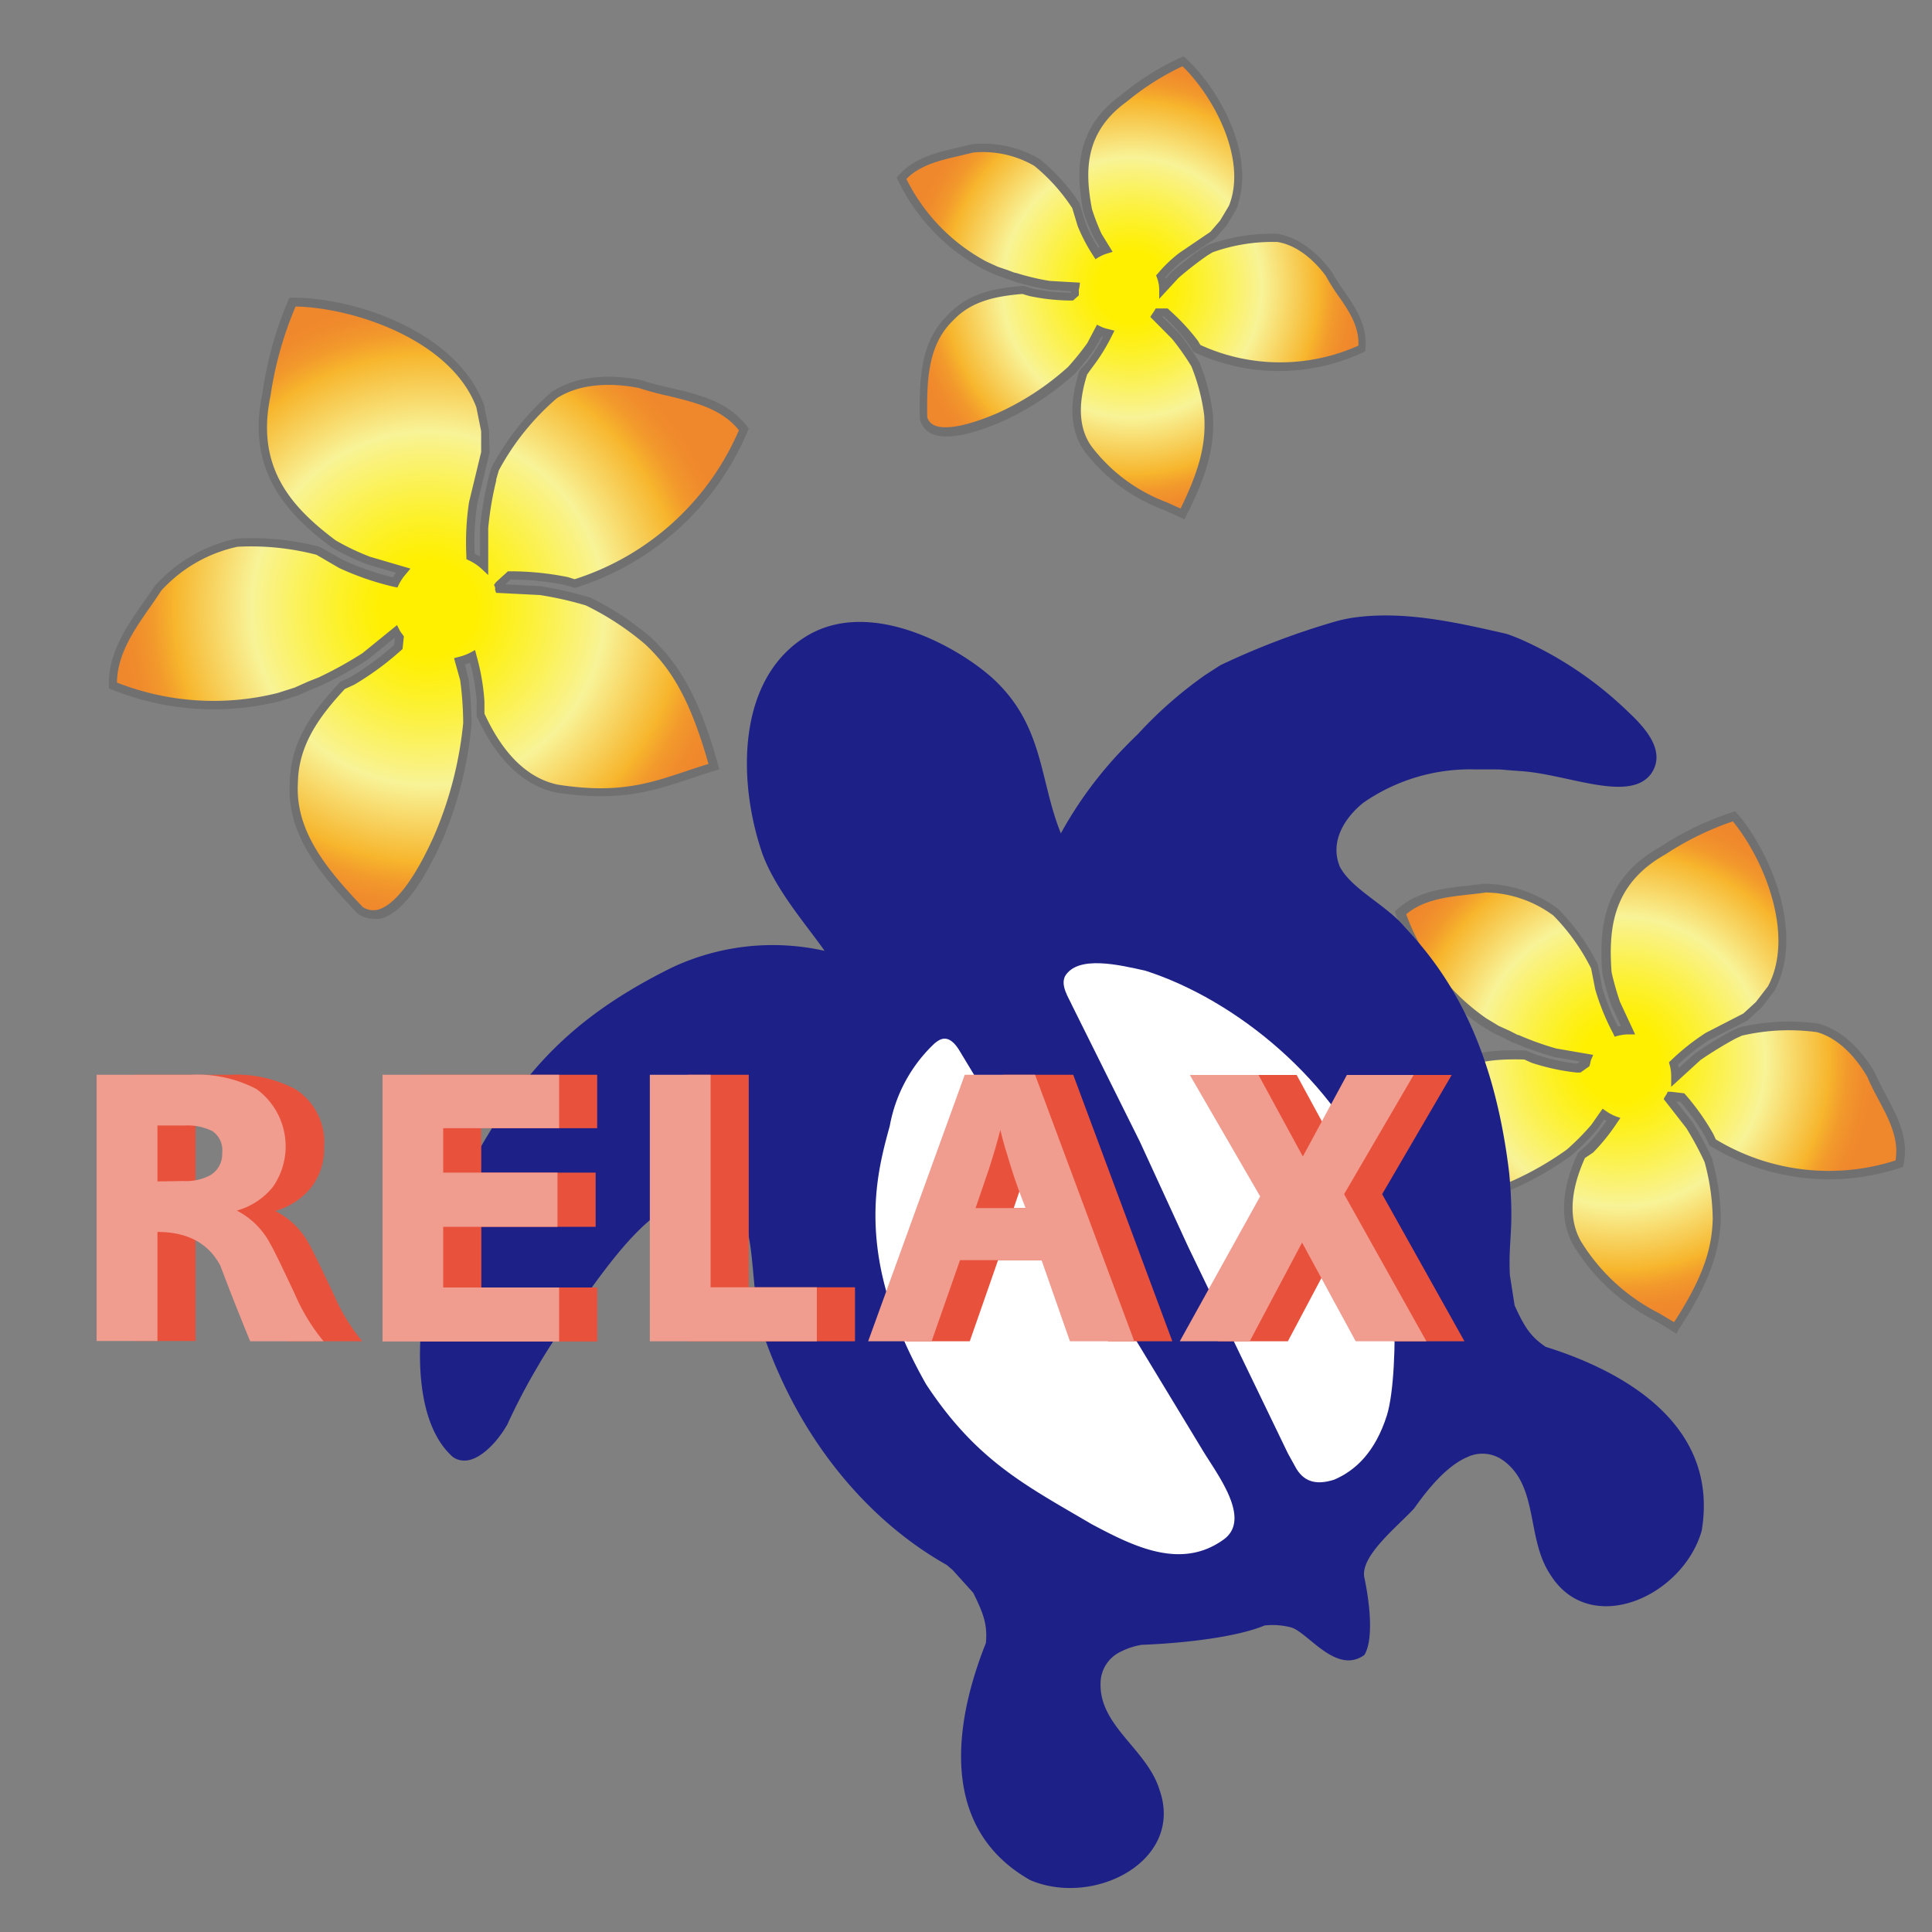 <svg id="レイヤー_1" data-name="レイヤー 1" xmlns="http://www.w3.org/2000/svg" xmlns:xlink="http://www.w3.org/1999/xlink" width="200" height="200" viewBox="0 0 200 200"><rect x="0" y="0" width="200" height="200" fill="#808080" stroke="none"/><defs><style>.cls-1{fill:url(#名称未設定グラデーション_90);}.cls-2{fill:#717071;}.cls-3{fill:url(#名称未設定グラデーション_90-2);}.cls-4{fill:url(#名称未設定グラデーション_90-3);}.cls-5{fill:#1d2087;}.cls-6{fill:#fff;}.cls-7{fill:#e8523d;}.cls-8{fill:#f09c8f;}.cls-9{fill:none;}</style><radialGradient id="名称未設定グラデーション_90" cx="44.34" cy="62.97" r="32.18" gradientUnits="userSpaceOnUse"><stop offset="0.15" stop-color="#fff000"/><stop offset="0.21" stop-color="#fef00f"/><stop offset="0.33" stop-color="#fcf137"/><stop offset="0.49" stop-color="#faf276"/><stop offset="0.57" stop-color="#f8f397"/><stop offset="0.82" stop-color="#f7b52c"/><stop offset="0.83" stop-color="#f6b02c"/><stop offset="0.89" stop-color="#f2992c"/><stop offset="0.95" stop-color="#f08c2c"/><stop offset="1" stop-color="#ef872c"/></radialGradient><radialGradient id="名称未設定グラデーション_90-2" cx="190.29" cy="-8.02" r="26.42" gradientTransform="matrix(0.66, 0.75, -0.75, 0.66, 36.17, -27.55)" xlink:href="#名称未設定グラデーション_90"/><radialGradient id="名称未設定グラデーション_90-3" cx="117.18" cy="29.76" r="23.63" xlink:href="#名称未設定グラデーション_90"/></defs><path class="cls-1" d="M60.84,62.28a41.06,41.06,0,0,0-4.91-1.12l-4.25-.22c0-.11,0-.25-.07-.36l1-.89.11-.1h.15a29.62,29.62,0,0,1,5.75.57l.84.26A28.16,28.16,0,0,0,77,44.48C74.43,41,69.86,41,66.3,39.78c-2.9-.58-6.34-.55-8.9,1.11a26.91,26.91,0,0,0-6.11,7.63l-.29,1a48.76,48.76,0,0,0-.88,5.2s0,2.47,0,3.84a5.82,5.82,0,0,0-1.43-1A28,28,0,0,1,49,52.1l1.27-5.25-.05-2.22-.51-2.55c-2.82-7.51-13.41-10.77-19.43-10.8a37.37,37.37,0,0,0-2.66,9.65c-1.55,7.33,2,11.65,6.91,15.36a30.34,30.34,0,0,0,3.69,1.76l3.55,1a6,6,0,0,0-.83,1.23l-.1,0a31.05,31.05,0,0,1-5.47-1.88L33,57a27.18,27.18,0,0,0-8.38-.86,15.47,15.47,0,0,0-8.22,4.73c-2,3.07-4.76,6.17-4.66,10.07a27.87,27.87,0,0,0,17.17,1.21l1.79-.56L32.09,71l1.07-.43A48,48,0,0,0,37.78,68l2.92-2.36.23-.19c.11.21.27.39.4.59l-.1,1-.12.11a30.39,30.39,0,0,1-4.66,3.41l-1,.48c-2.63,2.85-5,5.9-5,10-.34,5.3,3.29,9.44,6.84,13.19,3.53,2.44,7.16-5.41,8.12-7.53a39.68,39.68,0,0,0,3-11.77A36.61,36.61,0,0,0,48,70.33l-.46-1.88a6.32,6.32,0,0,0,1.36-.5,24.55,24.55,0,0,1,.82,4.66V74c1.62,3.54,4.08,6.85,7.92,7.68,7.83,1.18,11-.7,16.26-2.28C72,72.48,70,69.12,67.1,66.35A29.08,29.08,0,0,0,60.84,62.28Z"/><path class="cls-2" d="M38.63,95.11A2.79,2.79,0,0,1,37,94.56c-3.93-4.14-7.37-8.24-7-13.58.06-4.44,2.68-7.65,5.14-10.31l.13-.1,1-.48a28.91,28.91,0,0,0,4.54-3.34l.07-.64-.05-.06-2.77,2.24a39.84,39.84,0,0,1-4.59,2.57l-.2.09-1,.41L30.83,72,29,72.58a28.29,28.29,0,0,1-17.46-1.21l-.27-.11V71c-.09-3.37,1.8-6.09,3.63-8.72.38-.54.76-1.07,1.11-1.61a15.74,15.74,0,0,1,8.5-4.92,27.51,27.51,0,0,1,8.58.86l.11.05L35.57,58a28,28,0,0,0,5.11,1.77,5.66,5.66,0,0,1,.31-.48l-2.92-.85a24.62,24.62,0,0,1-3.77-1.8c-4.51-3.37-8.83-7.86-7.15-15.83a38.07,38.07,0,0,1,2.7-9.74l.12-.26h.28c6.53,0,17,3.5,19.85,11.08l.52,2.62.06,2.35L49.4,52.2a26.06,26.06,0,0,0-.26,5.11c.19.1.38.21.55.32V54.71a35.49,35.49,0,0,1,.85-5.11l.13-.51.21-.7a27.26,27.26,0,0,1,6.24-7.83c3.16-2.05,7.16-1.64,9.27-1.21,1,.34,2,.57,3.07.82,2.91.68,5.93,1.39,7.9,4l.15.21-.1.23A28.57,28.57,0,0,1,59.59,60.84l-.13,0-1-.29a28.84,28.84,0,0,0-5.6-.56l-.56.5,3.63.19a41.72,41.72,0,0,1,5,1.13l.08,0A30,30,0,0,1,67.4,66c2.7,2.58,4.91,5.82,6.95,13.23l.11.41-.41.13c-.92.27-1.78.56-2.61.84-3.92,1.3-7.3,2.43-13.84,1.44-3.43-.73-6.2-3.4-8.26-7.93l0-.09V72.61a20.27,20.27,0,0,0-.68-4l-.53.18.36,1.46a37.31,37.31,0,0,1,.33,4.67,39.78,39.78,0,0,1-3,12c-2.18,4.85-4.31,7.59-6.35,8.16A3,3,0,0,1,38.63,95.11ZM35.69,71.33c-2.33,2.53-4.79,5.56-4.85,9.68-.32,5,3,9,6.72,12.89a1.94,1.94,0,0,0,1.62.25c1-.28,3.07-1.64,5.77-7.66a39.09,39.09,0,0,0,3-11.64,35,35,0,0,0-.31-4.42L47,68.13l.42-.11a5.33,5.33,0,0,0,1.26-.46l.5-.27.14.55a23,23,0,0,1,.83,4.77v1.26c1.93,4.21,4.47,6.68,7.56,7.35,6.32,1,9.6-.15,13.41-1.42.71-.24,1.44-.48,2.22-.72-1.95-6.92-4-10-6.58-12.41a29.19,29.19,0,0,0-6.12-4A36.09,36.09,0,0,0,55.9,61.6l-4.54-.23-.1-.28a1.66,1.66,0,0,1,0-.26l-.12-.29.22-.29,1.22-1.11h.33a30.34,30.34,0,0,1,5.87.6l.71.22a27.65,27.65,0,0,0,17-15.42C74.7,42.3,71.93,41.66,69.25,41a31.36,31.36,0,0,1-3.1-.83c-1.92-.39-5.66-.78-8.51,1.06a26.22,26.22,0,0,0-6,7.46l-.18.62-.09.31,0,.13a33.7,33.7,0,0,0-.83,4.93l0,4.85-.74-.69A5.18,5.18,0,0,0,48.52,58l-.24-.12V57.6a28.09,28.09,0,0,1,.27-5.6l1.26-5.2,0-2.16-.5-2.48c-2.61-6.93-12.59-10.3-18.71-10.43A37.55,37.55,0,0,0,28,41c-1.58,7.5,2.31,11.61,6.75,14.94a25.16,25.16,0,0,0,3.54,1.69l4.2,1.23-.43.52a5.07,5.07,0,0,0-.77,1.13l-.15.31-.44-.09a29.34,29.34,0,0,1-5.59-1.93l-2.35-1.37a26.83,26.83,0,0,0-8.18-.83,14.91,14.91,0,0,0-7.91,4.57c-.32.51-.7,1.05-1.08,1.6-1.7,2.43-3.45,4.94-3.48,7.89a27.34,27.34,0,0,0,16.63,1.08l1.76-.56,1.39-.62L33,70.12l.1-.05a39.76,39.76,0,0,0,4.43-2.46l3.57-2.9.25.5a2,2,0,0,0,.2.31c.06.08.12.15.17.23l.09.13-.14,1.31-.25.22a30,30,0,0,1-4.75,3.47Z"/><path class="cls-3" d="M176.92,120.15a31.4,31.4,0,0,0-2-3.65l-2.15-2.74c0-.09.13-.15.18-.24l1.08.13h.13l.08.1a24.3,24.3,0,0,1,2.75,3.86l.3.66a23.12,23.12,0,0,0,19.34,2.21c.75-3.46-1.71-6.28-2.89-9.15-1.21-2.1-3.09-4.21-5.5-4.89a21.94,21.94,0,0,0-8,.35l-.77.36a36.18,36.18,0,0,0-3.69,2.26l-2.36,2.09a4.86,4.86,0,0,0-.17-1.41,23.29,23.29,0,0,1,3.52-2.8l3.94-2,1.33-1.24,1.31-1.68c3.11-5.81-.61-14.11-3.84-17.85a30.62,30.62,0,0,0-7.41,3.57c-5.37,3-6.12,7.52-5.75,12.58a27.65,27.65,0,0,0,.91,3.23l1.29,2.75a4.9,4.9,0,0,0-1.21.16l0-.08a24.36,24.36,0,0,1-1.79-4.39l-.44-2.23a21.91,21.91,0,0,0-4-5.64,12.56,12.56,0,0,0-7.37-2.52c-3,.41-6.38.38-8.75,2.56a23,23,0,0,0,8.55,11.27l1.32.8,1.17.53.85.43A40.1,40.1,0,0,0,161,109l3,.52.24,0a5.32,5.32,0,0,0-.16.57l-.66.47-.12,0a25.37,25.37,0,0,1-4.63-1l-.86-.38c-3.18-.08-6.33.12-8.91,2.33-3.46,2.65-4.06,7.14-4.45,11.36.4,3.5,7.22,1.5,9,.94a32.51,32.51,0,0,0,8.89-4.51,32.88,32.88,0,0,0,2.65-2.67l.91-1.31a5,5,0,0,0,1,.57,19.4,19.4,0,0,1-2.43,3l-.83.72c-1.33,2.92-2,6.22-.47,9,3.51,5.47,6.39,6.43,10.2,8.81,3.24-4.9,4.2-8,4.35-11.26A23.72,23.72,0,0,0,176.92,120.15Z"/><path class="cls-2" d="M173.57,138.07l-.37-.22c-.66-.42-1.3-.8-1.92-1.16a20.94,20.94,0,0,1-8.41-7.79c-1.42-2.56-1.27-5.74.44-9.47l.11-.15.83-.72a18.12,18.12,0,0,0,2.06-2.53l-.26-.15-.67,1a26.22,26.22,0,0,1-2.71,2.74,32.76,32.76,0,0,1-9.06,4.61c-4.19,1.29-7.06,1.45-8.53.48a2.35,2.35,0,0,1-1.08-1.79c.43-4.7,1.1-9.06,4.62-11.76,2.79-2.38,6.21-2.5,9.2-2.42l.16,0,.86.38a21.72,21.72,0,0,0,4.42,1h0l.32-.23-2.75-.48a34.23,34.23,0,0,1-4.08-1.45c-.11,0-.12,0-1-.48l-1.15-.53-1.36-.83a23.25,23.25,0,0,1-8.74-11.49l-.1-.28.21-.19c2.06-1.9,4.79-2.2,7.42-2.49l1.57-.19a13,13,0,0,1,7.7,2.61,22.32,22.32,0,0,1,4.13,5.8l0,.1.43,2.23a22.62,22.62,0,0,0,1.63,4.05l.31-.05-1-2.16a25.81,25.81,0,0,1-.93-3.32c-.36-4.65.08-9.77,6-13.07a31.06,31.06,0,0,1,7.49-3.6l.27-.09.19.22c3.52,4.08,7,12.46,3.89,18.34l-1.34,1.75-1.48,1.36-3.93,2a21.23,21.23,0,0,0-3.25,2.56c0,.11.05.23.07.34l1.69-1.5a36.84,36.84,0,0,1,3.77-2.32l.79-.37a22.23,22.23,0,0,1,8.26-.39c3,.86,4.94,3.57,5.82,5.12.34.8.73,1.54,1.15,2.32,1.17,2.19,2.37,4.45,1.79,7.14l-.06.25-.24.08a23.56,23.56,0,0,1-19.69-2.25l-.12-.08-.36-.78a23.89,23.89,0,0,0-2.65-3.73l-.4,0,1.73,2.19a35,35,0,0,1,2,3.74l0,.08a24.07,24.07,0,0,1,.88,6.18c-.14,3.1-.95,6.23-4.42,11.49Zm-9.5-18.19c-1.54,3.43-1.69,6.31-.44,8.57a20.13,20.13,0,0,0,8.09,7.48l1.58.94c3.17-4.88,3.92-7.81,4-10.68a23.19,23.19,0,0,0-.84-5.89,33,33,0,0,0-1.9-3.53l-2.34-3,.14-.25a1.51,1.51,0,0,1,.14-.21l.14-.29.34,0,1.38.16.2.23a24.66,24.66,0,0,1,2.81,4l.25.54a22.61,22.61,0,0,0,18.6,2.18c.39-2.27-.7-4.31-1.75-6.28-.41-.77-.83-1.57-1.16-2.36-.79-1.37-2.56-3.88-5.21-4.64a21.51,21.51,0,0,0-7.78.36l-.69.32a41.39,41.39,0,0,0-3.59,2.2L173,112.51l0-1a4.2,4.2,0,0,0-.16-1.28l-.07-.26.19-.18a23.69,23.69,0,0,1,3.62-2.87l3.89-2,1.3-1.19,1.25-1.63c2.83-5.3-.44-13.21-3.64-17.07a30.67,30.67,0,0,0-7,3.43c-5.45,3.06-5.88,7.66-5.55,12.18a29.79,29.79,0,0,0,.87,3.07l1.57,3.37h-.68a4.82,4.82,0,0,0-1.09.14l-.35.1L167,107a24.32,24.32,0,0,1-1.86-4.57l-.43-2.18a21.46,21.46,0,0,0-3.9-5.47,12.09,12.09,0,0,0-7-2.39c-.47.07-1,.13-1.54.19-2.4.26-4.87.53-6.7,2.06a22.4,22.4,0,0,0,8.29,10.78l1.29.78,1.13.51.84.43.08,0a30.54,30.54,0,0,0,3.9,1.4l3.83.66-.22.51a1.34,1.34,0,0,0-.07.27l-.06.25-.05.15-.92.65-.4,0a22.82,22.82,0,0,1-4.63-1l-.79-.35c-2.81-.07-6,.06-8.54,2.22-3.25,2.5-3.88,6.66-4.29,11.07a1.46,1.46,0,0,0,.68,1.06c.7.46,2.65,1,7.79-.58a32.27,32.27,0,0,0,8.77-4.45,25.15,25.15,0,0,0,2.54-2.57l1.16-1.66.36.25a4.88,4.88,0,0,0,.95.52l.53.19-.32.47a20.53,20.53,0,0,1-2.5,3.11Z"/><path class="cls-4" d="M120.61,32.33h.11l.08.07a22,22,0,0,1,2.78,3.1l.32.56a20.34,20.34,0,0,0,17.09,0c.32-3.1-2.11-5.31-3.42-7.7a8.8,8.8,0,0,0-5.27-3.73,19.21,19.21,0,0,0-7,1.1l-.64.38a33.29,33.29,0,0,0-3,2.34l-1.26,1.39a4.7,4.7,0,0,0-.25-1.26,14.94,14.94,0,0,1,2.16-2.07l3.23-2.19,1-1.2,1-1.6c2.14-5.38-1.91-12.25-5.1-15.2a27.2,27.2,0,0,0-6.12,3.84c-4.39,3.16-4.6,7.18-3.77,11.55a21,21,0,0,0,1.11,2.73l.83,1.36a4.82,4.82,0,0,0-1,.42,16.75,16.75,0,0,1-1.56-3l-.6-1.91a19.53,19.53,0,0,0-4-4.53,11.11,11.11,0,0,0-6.68-1.47c-2.56.66-5.53,1-7.38,3.1a20.11,20.11,0,0,0,8.56,9l1.23.57,1.08.36.78.29a36,36,0,0,0,3.71.88l2.67.15a3.71,3.71,0,0,0-.1.48c0,.08,0,.16,0,.24l-.31.28h-.11a21.56,21.56,0,0,1-4.14-.45L106,30c-2.79.23-5.52.73-7.56,2.91-2.75,2.65-2.83,6.62-2.77,10.35.7,3,6.46.6,8-.07A28.68,28.68,0,0,0,111,38.38a25.21,25.21,0,0,0,2-2.6l.84-1.52a4.59,4.59,0,0,0,1,.32,19.19,19.19,0,0,1-2,3.26l-.66.71c-.86,2.68-1.16,5.64.49,7.94,3.59,4.43,6.21,5,9.77,6.69,2.33-4.6,2.88-7.37,2.69-10.25a21.47,21.47,0,0,0-1.35-5.21,30.79,30.79,0,0,0-2.09-3l-2-2c.08-.13.18-.25.25-.38Z"/><path class="cls-2" d="M122.61,53.77l-.39-.19c-.63-.3-1.22-.56-1.79-.81a18.48,18.48,0,0,1-8.13-6c-1.5-2.09-1.68-4.89-.57-8.35l.1-.17.66-.71a17.09,17.09,0,0,0,1.7-2.68l-.16,0L113.39,36a27.94,27.94,0,0,1-2.11,2.68,29.26,29.26,0,0,1-7.46,4.92c-2.43,1.06-5.69,2.14-7.45,1.26a2.16,2.16,0,0,1-1.15-1.5c-.08-4.17.08-8.05,2.9-10.76,2.22-2.38,5.2-2.81,7.82-3H106l.87.27a20.24,20.24,0,0,0,4,.43.22.22,0,0,1,0-.08.17.17,0,0,1,0-.07L108.67,30a25.45,25.45,0,0,1-3.7-.87l-.22-.08s-.69-.24-.69-.24L103,28.43l-1.27-.59a20.48,20.48,0,0,1-8.78-9.19l-.13-.26.2-.22c1.61-1.86,4-2.4,6.23-2.91.46-.11.92-.21,1.37-.33a11.52,11.52,0,0,1,7,1.53,19.86,19.86,0,0,1,4.18,4.66l0,.11.6,1.9a14.79,14.79,0,0,0,1.3,2.53l.14-.06-.55-.91a18.87,18.87,0,0,1-1.15-2.81c-.77-4.05-.89-8.59,3.94-12.06a27,27,0,0,1,6.19-3.88l.26-.11.21.19c3.49,3.21,7.41,10.2,5.22,15.68l-1,1.67-1.18,1.34-3.23,2.18a13.22,13.22,0,0,0-1.91,1.82c0,.05,0,.11,0,.17l.64-.71a35.16,35.16,0,0,1,3.07-2.4h0s.11-.08.68-.41a19.6,19.6,0,0,1,7.19-1.16c2.72.45,4.69,2.64,5.62,3.91a22.47,22.47,0,0,0,1.24,1.93c1.23,1.79,2.51,3.65,2.26,6.08l0,.25-.23.11a20.69,20.69,0,0,1-17.44,0l-.14-.06-.39-.67a20.19,20.19,0,0,0-2.66-3h-.2L122,34.42a30,30,0,0,1,2.11,3l.07.12a21.68,21.68,0,0,1,1.38,5.32c.21,3.25-.55,6.19-2.74,10.49Zm-10.07-15c-1,3.14-.84,5.64.46,7.45A17.44,17.44,0,0,0,120.79,52l1.42.64c2.25-4.55,2.61-7.16,2.45-9.64a20.49,20.49,0,0,0-1.33-5.08,25.85,25.85,0,0,0-2-2.84l-2.25-2.27.19-.3.12-.18a1.88,1.88,0,0,0,.12-.18l.13-.22h1.24l.21.2A22,22,0,0,1,124,35.27l.26.44a19.83,19.83,0,0,0,16.36.07c.1-2-1-3.63-2.13-5.23a21.57,21.57,0,0,1-1.25-2c-.82-1.11-2.61-3.11-5-3.5a18.45,18.45,0,0,0-6.72,1.07l-.54.33A35.76,35.76,0,0,0,122,28.77l-2,2.17L120,29.89a3.66,3.66,0,0,0-.23-1.14l-.09-.25.18-.19a14,14,0,0,1,2.24-2.14L125.3,24l1-1.16.92-1.54c1.94-4.86-1.66-11.4-4.81-14.44a27.19,27.19,0,0,0-5.75,3.65c-4.43,3.19-4.36,7.23-3.62,11.13a22.31,22.31,0,0,0,1,2.58l1.14,1.85-.55.17a3.85,3.85,0,0,0-.86.37l-.37.22-.23-.36a17.72,17.72,0,0,1-1.61-3.07L111,21.55a19,19,0,0,0-3.93-4.38,10.61,10.61,0,0,0-6.33-1.38l-1.35.33c-2,.46-4.13.94-5.56,2.41a19.59,19.59,0,0,0,8.25,8.53l1.2.55,1,.34.78.29.08,0a25.59,25.59,0,0,0,3.51.84l3.15.18-.06.46a2.61,2.61,0,0,1-.06.27.61.61,0,0,0,0,.16.86.86,0,0,1,0,.21l0,.22-.6.53h-.28a21.19,21.19,0,0,1-4.26-.47l-.71-.21c-3,.25-5.38.83-7.18,2.76-2.58,2.48-2.73,6.16-2.66,10a1.28,1.28,0,0,0,.68.81c1.11.56,3.55.09,6.69-1.28a28.12,28.12,0,0,0,7.2-4.73,27.42,27.42,0,0,0,2-2.48l1-1.9.38.19a3.48,3.48,0,0,0,.77.26l.66.17-.25.49a19.48,19.48,0,0,1-2.08,3.35Z"/><path class="cls-5" d="M160,139.42c-1.46-1-2.13-1.89-3.21-4.29l-.49-3.14c-.17-3.84.47-4.67-.06-10.48-1.47-12.43-5.52-19.45-9.6-24.18-.4-.48-.82-.92-1.22-1.36-1.64-1.94-4.31-3.33-5.9-5.1a6.11,6.11,0,0,1-.81-1.12c-1.09-2.61.47-5.08,2.42-6.65a19.38,19.38,0,0,1,11.58-3.45c.58,0,1.15,0,1.74,0s1,0,1.45.06l1.46.11c4.88.29,11.3,3.33,13.56.28,1.11-1.6.45-3.33-1-5a14.56,14.56,0,0,0-1.23-1.27,38.17,38.17,0,0,0-11-7.53,18.87,18.87,0,0,0-1.76-.69c-5.21-1.19-10.63-2.43-15.92-1.66a15.71,15.71,0,0,0-1.78.39,78.21,78.21,0,0,0-11.87,4.51c-.53.33-1.05.68-1.56,1A43,43,0,0,0,117.79,76c-.44.42-.86.84-1.28,1.27a41.14,41.14,0,0,0-6.69,9c-2.24-5.54-1.74-11.13-7-16-3.42-3.13-12.67-8.53-19.39-4.38-7.26,4.49-7.05,15.19-4.49,22.54,1.41,3.77,4.53,7.3,6.42,10a24.53,24.53,0,0,0-15.86,1.76c-11.06,5.49-16.32,11.66-21.93,22.61-4.2,8.44-6.18,22.69-.95,27.78a1.86,1.86,0,0,0,1.29.61c1.52.15,3.41-1.64,4.6-3.71a64.27,64.27,0,0,1,3.14-6c.57-1,1.17-1.93,1.79-2.89,4.9-6.45,11.5-18.39,18.51-13.52,2.66,1.49,1.39,9.33,3.39,13.94.41,1.13.86,2.24,1.36,3.34C84.45,150.74,90.56,157.81,98,162l.62.53,2.13,2.36c1.18,2.36,1.46,3.44,1.31,5.19-3.35,8.4-4.84,19.22,4.59,24.55,6.6,2.82,16-2,13.37-9.38-1.31-4.21-6.28-6.59-6.09-11.09a3.64,3.64,0,0,1,2.11-3.19,7.38,7.38,0,0,1,2.17-.7c4.92-.19,10.07-.89,12.69-2a7.54,7.54,0,0,1,2.79.21c1.74.54,4.66,4.93,7.55,2.84.82-1.33.74-4.46,0-8-.48-2.23,3.44-5.3,5.16-7.18,2.1-3,3.92-4.63,5.47-5.29a3.64,3.64,0,0,1,3.8.38c3.61,2.67,2.34,8,4.78,11.71,4.07,6.65,13.73,2.42,15.71-4.48C177.94,147.75,168.6,142.11,160,139.42Z"/><path class="cls-6" d="M96.76,108c.44-.34,1.36-1.16,2.52.69h0l4.68,7.74,6.78,11,13.63,22.49c1.44,2.47,5.36,7.31,2.26,9.48-4.41,3.15-9.33.67-13.64-1.63-6.81-4-11.9-6.54-17.12-14.47-7.49-13.18-5.18-21.58-3.76-26.75A15.51,15.51,0,0,1,96.76,108Z"/><path class="cls-6" d="M118.58,100.49c9.34,3,19.72,11.39,24,22.11,1.89,4.37,2.4,19.27,1,23.89-1.22,3.85-3.26,5.73-5.45,6.68-1.62.52-3,.39-3.92-1.11l-.89-1.61L123,129.07l-5-10.88-7-14.07c-.36-.82-1.24-2.07-.75-3.06C111.56,98.84,115.9,99.89,118.58,100.49Z"/><path class="cls-7" d="M14,111.26h9.73a13.15,13.15,0,0,1,6.82,1.48,6.49,6.49,0,0,1,3,6,6.6,6.6,0,0,1-1.33,4.18,7.39,7.39,0,0,1-3.73,2.44A8.07,8.07,0,0,1,32,128.8q.4.66,2.57,5.25a19.75,19.75,0,0,0,2.93,4.8H29.84Q28.27,135,26.74,131c-1.24-2.32-3.41-3.47-6.5-3.47v11.29H14Zm9,11a5.36,5.36,0,0,0,2.72-.58A2.54,2.54,0,0,0,27,119.36a2.41,2.41,0,0,0-1-2.26,5.74,5.74,0,0,0-2.82-.59H20.24v5.79Z"/><path class="cls-7" d="M61.82,111.26v5.53h-12v4.6H61.66V127H49.83v6.28h12v5.59H43.54V111.26Z"/><path class="cls-7" d="M77.51,133.26h11v5.59H71.21V111.26h6.3Z"/><path class="cls-7" d="M111.1,111.26l10.26,27.59H114.7l-2.94-8.4h-8.44l-2.93,8.4H93.81l10-27.59Zm-3.59,5.7c-.31,1.22-.71,2.58-1.21,4.1-.11.33-.57,1.68-1.36,4h5.17c-.47-1.21-1-2.57-1.45-4.07A41.08,41.08,0,0,1,107.51,117Z"/><path class="cls-7" d="M143.08,123.62l8.52,15.23h-7.31l-5.55-10.22-5.42,10.22h-7.24l8.31-15-7.28-12.57h7.12l4.59,8.44,4.56-8.44h6.9Z"/><path class="cls-8" d="M10,111.26h9.72a13.17,13.17,0,0,1,6.83,1.48,7.33,7.33,0,0,1,1.69,10.14,7.32,7.32,0,0,1-3.72,2.44A8.12,8.12,0,0,1,28,128.8c.27.44,1.13,2.19,2.56,5.25a20,20,0,0,0,2.94,4.8H25.9Q24.31,135,22.8,131c-1.25-2.32-3.41-3.47-6.5-3.47v11.29H10Zm9,11a5.38,5.38,0,0,0,2.73-.58A2.53,2.53,0,0,0,23,119.36a2.4,2.4,0,0,0-1-2.26,5.77,5.77,0,0,0-2.82-.59H16.3v5.79Z"/><path class="cls-8" d="M57.88,111.26v5.53h-12v4.6H57.71V127H45.88v6.28h12v5.59H39.6V111.26Z"/><path class="cls-8" d="M73.56,133.26h11v5.59H67.27V111.26h6.29Z"/><path class="cls-8" d="M107.15,111.26l10.27,27.59h-6.66l-2.94-8.4H99.38l-2.94,8.4H89.87l10-27.59Zm-3.59,5.7c-.31,1.22-.71,2.58-1.2,4.1l-1.37,4h5.18c-.47-1.21-1-2.57-1.46-4.07S103.83,118.18,103.56,117Z"/><path class="cls-8" d="M139.14,123.62l8.52,15.23h-7.32l-5.55-10.22-5.42,10.22h-7.24l8.32-15-7.28-12.57h7.11l4.59,8.44,4.56-8.44h6.91Z"/><circle class="cls-9" cx="100" cy="100" r="100"/></svg>